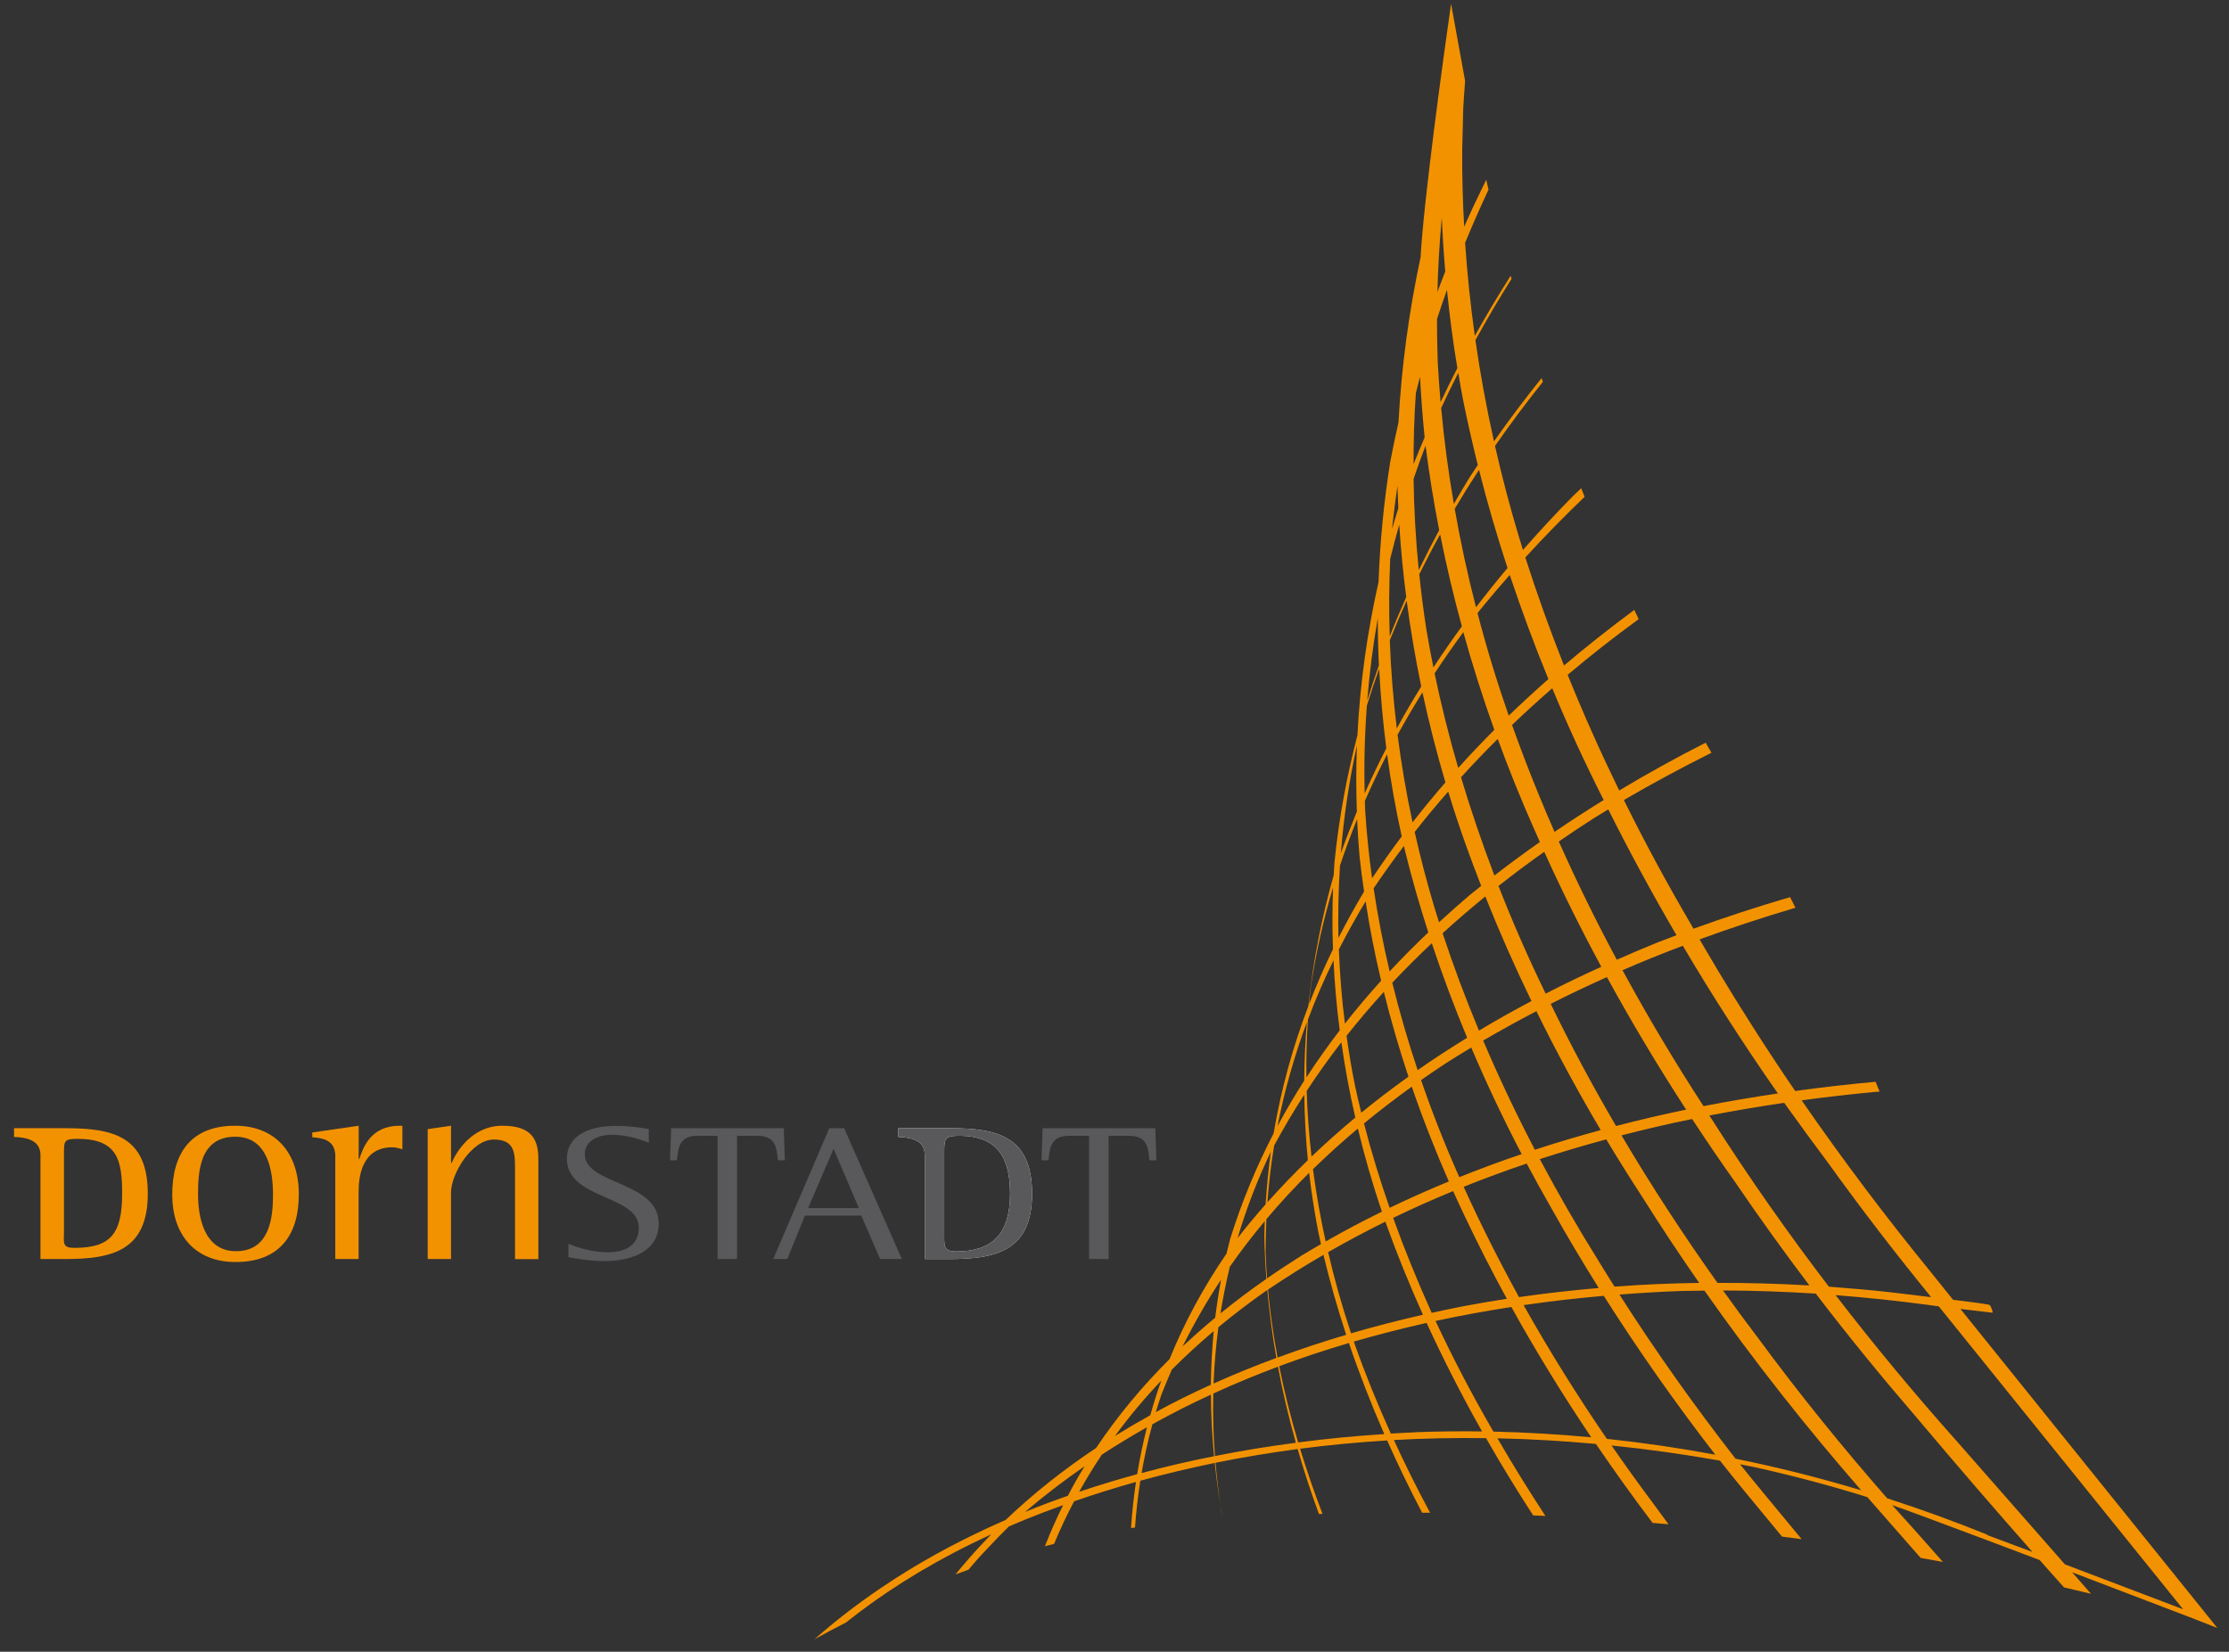 <?xml version="1.0" encoding="utf-8"?>
<!-- Generator: Adobe Illustrator 25.2.3, SVG Export Plug-In . SVG Version: 6.00 Build 0)  -->
<svg version="1.1" xmlns="http://www.w3.org/2000/svg" xmlns:xlink="http://www.w3.org/1999/xlink" x="0px" y="0px"
	 viewBox="0 0 261.68 193.93" style="enable-background:new 0 0 261.68 193.93;" xml:space="preserve">
<rect x="0" y="0" width="261.68" height="193.93" fill="#333333" stroke="none"/>
<style type="text/css">
	.st0{display:none;}
	.st1{display:inline;fill:#575756;}
	.st2{fill:#F39200;}
	.st3{fill:#59595B;}
	.st4{fill:#FFFFFF;}
</style>
<g id="Ebene_2" class="st0">
	<rect x="-1288.44" y="-1283.97" class="st1" width="2834.65" height="2834.65"/>
</g>
<g id="Ebene_3">
	<path class="st2" d="M143.53,178.26C143.54,178.26,143.54,178.26,143.53,178.26c-0.09-0.56-0.19-1.12-0.28-1.68
		c0.03,0.21,0.06,0.42,0.09,0.63C143.4,177.57,143.47,177.92,143.53,178.26z M260.3,191.13l-0.75-0.94c0,0,0,0,0,0
		c-1.91-2.37-21.3-26.45-29.4-36.51c1.86,0.22,3.65,0.44,3.73,0.44c0.16,0-0.17-0.83-0.31-0.91c-0.15-0.08-2.26-0.36-4.29-0.61
		c-1.46-1.81-2.41-2.99-2.61-3.25c-0.01-0.01-0.02-0.02-0.03-0.04c-5.15-6.31-10.23-13.02-15.13-20.12c2.79-0.38,5.59-0.7,8.4-0.97
		c0.25-0.02,0.5-0.04,0.75-0.06c-0.16-0.38-0.31-0.77-0.47-1.15c-3.16,0.29-6.31,0.65-9.44,1.08c-1.7-2.48-3.37-5.01-5.01-7.59
		c-0.07-0.12-0.15-0.23-0.22-0.35c-0.16-0.25-0.32-0.5-0.48-0.76c-0.16-0.25-0.31-0.5-0.47-0.75c-0.08-0.12-0.15-0.24-0.23-0.36
		c-0.2-0.33-0.41-0.65-0.61-0.98c-0.03-0.05-0.06-0.09-0.09-0.14c-0.21-0.34-0.41-0.67-0.62-1.01c-0.02-0.04-0.05-0.08-0.07-0.12
		c-0.21-0.34-0.41-0.68-0.62-1.02c-0.02-0.04-0.04-0.07-0.07-0.11c-0.19-0.31-0.38-0.63-0.57-0.94c-0.04-0.07-0.08-0.13-0.12-0.2
		c-0.15-0.26-0.31-0.52-0.46-0.78c-0.07-0.12-0.15-0.25-0.22-0.37c-0.11-0.19-0.23-0.39-0.34-0.58c-0.11-0.19-0.22-0.38-0.34-0.57
		c-0.07-0.13-0.15-0.25-0.22-0.38c-0.15-0.26-0.31-0.52-0.46-0.79c3.7-1.35,7.46-2.59,11.25-3.71c-0.21-0.42-0.42-0.83-0.63-1.25
		c-3.81,1.12-7.59,2.35-11.34,3.71c-0.12-0.22-0.25-0.43-0.37-0.65c-2.74-4.68-5.36-9.51-7.8-14.46c3.38-1.97,6.8-3.81,10.28-5.55
		c-0.23-0.39-0.46-0.79-0.68-1.18c-3.45,1.75-6.84,3.62-10.15,5.61c-2.16-4.43-4.19-8.96-6.05-13.58c2.7-2.28,5.48-4.46,8.34-6.54
		c-0.17-0.36-0.35-0.72-0.52-1.08c-2.82,2.09-5.58,4.26-8.25,6.53c-1.65-4.17-3.17-8.4-4.54-12.69c2.25-2.46,4.57-4.83,6.96-7.12
		c-0.13-0.33-0.27-0.67-0.4-1.01c-0.33,0.31-0.66,0.63-0.99,0.95c-2.01,2.04-3.96,4.14-5.85,6.3c-0.16-0.52-0.32-1.04-0.48-1.57
		c-1.06-3.52-1.99-7.07-2.8-10.64c1.79-2.58,3.66-5.09,5.62-7.53c-0.05-0.15-0.1-0.3-0.15-0.44c-1.93,2.41-3.8,4.88-5.59,7.43
		c-0.88-3.94-1.61-7.9-2.18-11.88c1.34-2.45,2.76-4.85,4.24-7.2c-0.03-0.12-0.07-0.24-0.1-0.37c-1.47,2.31-2.87,4.66-4.21,7.06
		c-0.51-3.63-0.89-7.28-1.14-10.92c0.87-2.11,1.79-4.2,2.75-6.25c-0.09-0.39-0.18-0.77-0.27-1.16c-0.9,1.82-1.77,3.66-2.59,5.52
		c-0.17-3.02-0.25-6.03-0.23-9.04l0.12-4.85c0.06-1.08,0.14-2.15,0.22-3.23l-1.65-9.06c-0.89,6.25-3.19,22.88-3.58,29.78
		c-1.35,6.31-2.24,12.78-2.59,19.37c-0.36,1.56-0.68,3.12-0.98,4.7c-0.73,4.59-1.19,9.28-1.36,14.04
		c-1.31,5.81-2.17,11.82-2.48,17.99c-1.25,4.79-2.17,9.74-2.69,14.86c-0.04,0.53-0.07,1.06-0.1,1.59
		c-1.39,4.89-2.41,10.01-2.97,15.34c-1.8,4.73-3.19,9.71-4.08,14.96c-2.02,3.89-3.74,8.02-5.1,12.39c-0.15,0.57-0.29,1.14-0.43,1.72
		c-2.63,3.84-4.89,7.96-6.69,12.39c-3.22,3.21-6.11,6.68-8.62,10.43c-3.83,2.55-7.39,5.37-10.63,8.46c-4.6,2-8.92,4.28-12.94,6.86
		l-1.8,1.19c-2.72,1.85-5.3,3.83-7.7,5.96c1.18-0.66,2.41-1.32,3.71-1.98c2.12-1.69,4.36-3.28,6.73-4.78l1.89-1.16
		c2.67-1.58,5.47-3.05,8.42-4.4c-0.97,1-1.92,2.02-2.82,3.07l-0.66,0.77c-0.24,0.29-0.47,0.57-0.71,0.86
		c0.51-0.19,1.02-0.37,1.54-0.56c0.17-0.2,0.33-0.4,0.5-0.6l0.66-0.76c0,0,2.33-2.52,3.58-3.72c1.32-0.57,2.67-1.12,4.04-1.64
		c0.77-0.29,1.54-0.58,2.32-0.86c-0.78,1.56-1.49,3.17-2.14,4.83c0.36-0.09,0.72-0.19,1.08-0.28c0.71-1.72,1.49-3.38,2.35-5
		c2.38-0.82,4.8-1.58,7.26-2.27c-0.26,1.77-0.46,3.57-0.58,5.42c0.16-0.03,0.31-0.05,0.47-0.07c0.13-1.87,0.34-3.7,0.62-5.49
		c2.86-0.79,5.78-1.48,8.74-2.09c0.17,1.59,0.38,3.2,0.65,4.82c-0.24-1.64-0.42-3.25-0.56-4.84c3.16-0.64,6.38-1.18,9.64-1.61
		c0.73,2.53,1.56,5.07,2.5,7.62c0.14,0,0.28-0.01,0.42-0.01c-0.98-2.56-1.86-5.11-2.63-7.65c3.36-0.44,6.77-0.76,10.22-0.97
		c1.27,2.85,2.64,5.69,4.11,8.49c0.31,0,0.62,0,0.93,0c-1.51-2.81-2.93-5.66-4.25-8.54c3.56-0.2,7.17-0.27,10.82-0.22
		c1.76,3.09,3.61,6.11,5.53,9.07c0.48,0.02,0.96,0.04,1.44,0.06c-1.94-2.96-3.83-6-5.63-9.11c3.82,0.08,7.67,0.3,11.56,0.66
		c2.16,3.18,4.38,6.27,6.65,9.27c0.63,0.05,1.25,0.11,1.87,0.16c-0.75-1.02-1.55-2.11-1.97-2.68c-1.6-2.14-3.17-4.33-4.72-6.57
		c4.21,0.43,8.46,1.02,12.73,1.78c1.41,1.82,4.71,5.82,7.29,8.92c0.77,0.1,1.54,0.2,2.3,0.3c-2.66-3.21-6.16-7.44-7.23-8.79
		c0.56,0.11,1.13,0.22,1.69,0.33c4.43,0.98,8.85,2.15,13.25,3.52c0.28,0.32,3.54,4.04,6.26,7.14c0.88,0.16,1.75,0.31,2.62,0.48
		c-2.14-2.44-4.64-5.23-5.96-6.68c1.65,0.57,5.84,2.13,11,4.07c0.06,0.03,0.13,0.05,0.19,0.08c0,0,0,0,0-0.01
		c1.93,0.73,4,1.51,6.12,2.31c1.02,1.15,1.97,2.22,2.86,3.21c1.06,0.25,2.12,0.5,3.17,0.75c-0.7-0.8-1.45-1.65-2.21-2.52
		c4.92,1.87,9.84,3.75,13.81,5.27C258.23,190.33,259.32,190.75,260.3,191.13z M214.6,136.51c3.97,5.52,8.02,10.77,12.11,15.78
		c-0.74-0.09-1.24-0.14-1.24-0.14l0,0c-0.16-0.02-0.31-0.04-0.47-0.06c-0.18-0.02-0.36-0.04-0.54-0.07c-0.4-0.05-0.81-0.1-1.21-0.14
		c-0.1-0.01-0.21-0.03-0.31-0.04c-0.17-0.02-0.34-0.04-0.52-0.06c-0.11-0.01-0.21-0.02-0.32-0.04c-0.44-0.05-0.88-0.1-1.32-0.14
		c-0.08-0.01-0.16-0.02-0.25-0.03c-0.37-0.04-0.74-0.08-1.12-0.11c-0.12-0.01-0.23-0.02-0.35-0.03c-0.44-0.04-0.88-0.08-1.32-0.12
		c-0.06,0-0.11-0.01-0.17-0.01c-0.39-0.03-0.79-0.07-1.18-0.1c-0.12-0.01-0.24-0.02-0.35-0.03c-0.44-0.03-0.89-0.07-1.33-0.1
		c-4.71-6.17-9.31-12.69-13.71-19.6c-0.11-0.17-0.22-0.33-0.33-0.5c2.91-0.56,5.84-1.06,8.79-1.49
		C211.17,131.87,212.88,134.21,214.6,136.51z M172.54,105.09c-1.22,1.04-2.42,2.1-3.6,3.19c-0.16-0.51-0.32-1.02-0.48-1.53
		c-0.91-3.01-1.7-6.04-2.38-9.07c1.27-1.62,2.58-3.2,3.94-4.74c0.63,2.09,1.32,4.17,2.06,6.24c0.58,1.62,1.18,3.23,1.81,4.83
		C173.43,104.37,172.98,104.73,172.54,105.09z M174.37,105.25c1.66,4.16,3.47,8.26,5.42,12.28c-2.09,1.11-4.15,2.26-6.16,3.47
		c-1.57-3.76-3-7.57-4.27-11.43C170.99,108.08,172.66,106.65,174.37,105.25z M172.24,121.84c-1.98,1.22-3.92,2.48-5.81,3.8
		c-1.14-3.41-2.13-6.83-2.98-10.26c1.5-1.59,3.05-3.14,4.64-4.64C169.33,114.48,170.72,118.18,172.24,121.84z M165.35,126.41
		c-1.89,1.35-3.74,2.76-5.54,4.23c-0.26-1.05-0.5-2.09-0.73-3.14c-0.4-1.97-0.73-3.94-1-5.89c1.4-1.77,2.87-3.49,4.38-5.16
		C163.28,119.78,164.25,123.1,165.35,126.41z M162.23,142.26c-2.24,1.1-4.44,2.26-6.6,3.5c-0.63-2.85-1.12-5.69-1.49-8.49
		c1.69-1.65,3.45-3.24,5.27-4.77C160.19,135.74,161.13,139,162.23,142.26z M160.13,131.9c1.82-1.5,3.69-2.93,5.61-4.32
		c1.28,3.74,2.74,7.46,4.35,11.13c-2.35,0.97-4.67,2-6.95,3.1C161.99,138.52,160.98,135.21,160.13,131.9z M166.83,126.81
		c0.93-0.65,1.87-1.29,2.82-1.92c1.02-0.65,2.04-1.28,3.07-1.9c1.81,4.25,3.79,8.43,5.92,12.51c-2.47,0.84-4.91,1.74-7.32,2.71
		c-0.06-0.14-0.12-0.27-0.18-0.41C169.54,134.18,168.1,130.51,166.83,126.81z M174.12,122.17c2.06-1.2,4.14-2.35,6.25-3.45
		c2.35,4.78,4.88,9.44,7.55,13.96c-2.61,0.71-5.18,1.47-7.73,2.31C178.01,130.81,175.98,126.53,174.12,122.17z M182.05,117.86
		c2.17-1.1,4.37-2.14,6.6-3.14c2.94,5.37,6.05,10.56,9.3,15.56c-2.77,0.57-5.51,1.21-8.23,1.92
		C187.01,127.57,184.44,122.79,182.05,117.86z M181.46,116.66c-2.01-4.13-3.87-8.35-5.54-12.64c1.75-1.38,3.54-2.72,5.37-4.01
		c2.09,4.61,4.33,9.11,6.7,13.5C185.78,114.51,183.6,115.56,181.46,116.66z M175.44,102.79c-1.45-3.8-2.76-7.65-3.92-11.53
		c1.4-1.54,2.83-3.04,4.31-4.5c1.3,3.55,2.71,7.05,4.24,10.5c0.23,0.53,0.47,1.07,0.71,1.6
		C178.96,100.13,177.19,101.44,175.44,102.79z M171.19,90.16c-1.07-3.68-2-7.38-2.77-11.1c1.09-1.65,2.21-3.26,3.37-4.84
		c1.07,3.86,2.29,7.69,3.64,11.47C173.98,87.14,172.57,88.63,171.19,90.16z M168.28,78.36c-0.3-1.47-0.57-2.94-0.82-4.42
		c-0.34-2.18-0.62-4.35-0.84-6.52c0.78-1.58,1.6-3.15,2.45-4.68c0.72,3.62,1.57,7.22,2.55,10.8
		C170.46,75.12,169.35,76.73,168.28,78.36z M169.69,91.86c-1.32,1.52-2.61,3.09-3.86,4.69c-0.74-3.43-1.32-6.86-1.76-10.28
		c0.93-1.69,1.91-3.35,2.92-4.98C167.75,84.82,168.65,88.35,169.69,91.86z M164.95,99.9c0.79,3.21,1.71,6.4,2.73,9.57
		c-1.56,1.48-3.08,3.01-4.54,4.58c-0.77-3.25-1.39-6.51-1.88-9.75c1.15-1.7,2.33-3.36,3.56-4.98
		C164.86,99.52,164.91,99.71,164.95,99.9z M162.14,115.14c-1.47,1.63-2.89,3.31-4.25,5.04c-0.37-2.93-0.6-5.83-0.71-8.7
		c0.98-1.93,2.03-3.81,3.14-5.65C160.79,108.92,161.4,112.03,162.14,115.14z M159.11,131.21c-1.77,1.47-3.48,3-5.14,4.58
		c-0.3-2.6-0.49-5.17-0.57-7.71c1.29-1.96,2.65-3.86,4.07-5.71C157.89,125.31,158.43,128.26,159.11,131.21z M154.74,144.52
		c0.11,0.52,0.22,1.04,0.34,1.55c-0.76,0.44-1.52,0.88-2.27,1.34c-1.38,0.87-2.74,1.76-4.06,2.68c-0.08-1.01-0.13-2.02-0.17-3.01
		c0-1.33,0.03-2.64,0.09-3.94c1.59-1.89,3.27-3.7,5.02-5.44C153.95,139.95,154.3,142.22,154.74,144.52z M148.78,151.46
		c0.24,2.62,0.59,5.28,1.06,7.97c-2.52,0.93-4.98,1.93-7.37,3.01c0.09-2.26,0.28-4.46,0.57-6.62c1.81-1.5,3.69-2.93,5.64-4.3
		C148.72,151.5,148.75,151.48,148.78,151.46z M148.86,151.41c2.12-1.43,4.29-2.79,6.51-4.08c0.75,3.12,1.64,6.25,2.67,9.39
		c-2.75,0.81-5.44,1.7-8.06,2.67C149.48,156.68,149.1,154.02,148.86,151.41z M155.92,147.01c2.2-1.26,4.44-2.45,6.72-3.58
		c0.02,0.06,0.04,0.12,0.06,0.18c1.3,3.62,2.76,7.21,4.35,10.75c-2.86,0.65-5.68,1.38-8.44,2.18
		C157.55,153.36,156.65,150.17,155.92,147.01z M163.55,142.99c2.31-1.12,4.66-2.16,7.04-3.15c0.44,0.97,0.88,1.93,1.34,2.89
		c1.57,3.32,3.23,6.57,4.97,9.76c-1.79,0.27-3.58,0.58-5.36,0.92c-1.16,0.23-2.31,0.47-3.46,0.73
		C166.42,150.46,164.9,146.74,163.55,142.99z M171.83,139.34c2.43-0.98,4.9-1.88,7.4-2.73c0.91,1.71,1.84,3.4,2.8,5.07
		c1.82,3.25,3.71,6.43,5.66,9.54c-3.13,0.27-6.25,0.62-9.36,1.07C176.01,148.07,173.83,143.75,171.83,139.34z M187.53,147.82
		c-2.37-3.8-4.63-7.72-6.76-11.73c2.57-0.84,5.17-1.61,7.8-2.32c1.37,2.29,2.78,4.54,4.22,6.75c2.18,3.46,4.41,6.83,6.69,10.1
		c-3.33,0.05-6.64,0.19-9.94,0.44C188.87,149.99,188.19,148.91,187.53,147.82z M190.36,133.3c2.74-0.71,5.5-1.35,8.29-1.92
		c1.66,2.52,3.34,5,5.06,7.42c2.85,4.19,5.76,8.22,8.71,12.12c-3.61-0.21-7.21-0.31-10.79-0.3
		C197.71,145.11,193.92,139.33,190.36,133.3z M208.72,128.38c-2.93,0.43-5.84,0.93-8.73,1.49c-3.33-5.12-6.52-10.45-9.51-15.96
		c2.33-1.01,4.69-1.97,7.08-2.87C201.12,117.07,204.86,122.85,208.72,128.38z M196.82,109.8c-0.78,0.29-1.56,0.59-2.35,0.9
		c-1.57,0.64-3.12,1.3-4.66,1.98c-2.42-4.51-4.7-9.14-6.81-13.88c1.4-0.97,2.82-1.91,4.26-2.83c0.52-0.32,1.04-0.63,1.55-0.94
		C191.34,100.09,194.02,105.02,196.82,109.8z M188.27,93.93c-1.95,1.2-3.87,2.45-5.77,3.74c-1.23-2.8-2.4-5.64-3.5-8.52
		c-0.51-1.34-1.01-2.68-1.49-4.03c1.54-1.48,3.11-2.91,4.72-4.31C184.08,85.27,186.1,89.65,188.27,93.93z M181.78,79.73
		c-1.58,1.39-3.14,2.83-4.66,4.29c-1.38-3.97-2.61-7.98-3.66-12.03c0.11-0.14,0.21-0.28,0.32-0.42c1.13-1.38,2.29-2.74,3.46-4.07
		C178.62,71.63,180.13,75.71,181.78,79.73z M176.98,66.69c-1.27,1.51-2.5,3.04-3.7,4.61c-0.99-3.83-1.82-7.69-2.5-11.56
		c0.92-1.55,1.87-3.08,2.85-4.58C174.61,59.04,175.73,62.88,176.98,66.69z M171.84,47.35c0.5,2.42,1.05,4.84,1.65,7.24
		c-0.33,0.49-0.65,0.98-0.97,1.47c-0.63,1.02-1.24,2.06-1.84,3.1c-0.65-3.74-1.15-7.5-1.49-11.25c0.65-1.39,1.31-2.77,2.01-4.14
		C171.39,44.97,171.6,46.16,171.84,47.35z M169.24,25.79c0.01-0.04,0.02-0.08,0.03-0.13c0.09,2.07,0.22,4.14,0.4,6.21
		c-0.32,0.8-0.62,1.61-0.92,2.42C168.82,31.45,168.99,28.61,169.24,25.79z M169.87,34.03c0.31,3.07,0.71,6.13,1.22,9.19
		c-0.68,1.32-1.34,2.65-1.97,4c-0.13-1.54-0.24-3.07-0.33-4.6c-0.06-1.73-0.09-3.45-0.09-5.17
		C169.08,36.3,169.47,35.16,169.87,34.03z M168.96,62.24c-0.83,1.54-1.63,3.11-2.4,4.69c-0.36-3.59-0.56-7.16-0.61-10.71
		c0.45-1.31,0.92-2.62,1.41-3.9C167.78,55.64,168.31,58.95,168.96,62.24z M166.22,46.14c0.16-0.64,0.32-1.27,0.49-1.91
		c0.12,2.37,0.3,4.74,0.54,7.12c-0.45,1.04-0.88,2.09-1.3,3.14C165.94,51.69,166.03,48.9,166.22,46.14z M166.85,80.6
		c-1,1.61-1.96,3.25-2.87,4.92c-0.42-3.46-0.7-6.92-0.82-10.35c0.63-1.57,1.29-3.12,1.98-4.65
		C165.58,73.88,166.16,77.25,166.85,80.6z M163.47,61.64c0.17-1.55,0.37-3.08,0.59-4.61c0.03,0.88,0.06,1.77,0.1,2.65
		c-0.25,0.8-0.5,1.61-0.73,2.42C163.45,61.95,163.46,61.79,163.47,61.64z M163.21,65.6c0.33-1.34,0.68-2.68,1.06-4
		c0.18,2.83,0.45,5.66,0.82,8.5c-0.68,1.52-1.33,3.06-1.94,4.62C163.05,71.66,163.07,68.62,163.21,65.6z M164.56,98.2
		c-1.19,1.58-2.34,3.21-3.45,4.87c-0.01,0.02-0.02,0.03-0.03,0.05c-0.37-2.65-0.64-5.3-0.81-7.93c-0.02-0.38-0.03-0.77-0.04-1.15
		c0.82-1.86,1.69-3.68,2.61-5.47C163.28,91.78,163.85,94.99,164.56,98.2z M161.75,72.58c0,1.84,0.04,3.69,0.13,5.54
		c-0.48,1.36-0.94,2.74-1.37,4.13C160.78,78.97,161.19,75.75,161.75,72.58z M160.47,82.84c0.45-1.46,0.93-2.9,1.44-4.32
		c0.16,3.09,0.44,6.21,0.84,9.33c-0.89,1.74-1.74,3.5-2.54,5.31C160.12,89.67,160.21,86.23,160.47,82.84z M159.3,87.51
		c-0.1,2.57-0.1,5.16-0.01,7.78c-0.66,1.61-1.29,3.24-1.88,4.9C157.76,95.85,158.4,91.61,159.3,87.51z M157.31,101.62
		c0.62-1.85,1.29-3.66,2.01-5.44c0.07,1.45,0.16,2.9,0.29,4.36c0.15,1.37,0.32,2.75,0.53,4.13c-1.06,1.77-2.06,3.59-3.01,5.45
		C157.07,107.25,157.13,104.42,157.31,101.62z M153.89,115.86c0.6-4.03,1.49-7.92,2.61-11.68c-0.09,2.39-0.1,4.81-0.01,7.26
		c-1.02,2.1-1.96,4.26-2.81,6.47C153.74,117.22,153.81,116.53,153.89,115.86z M156.55,112.75c0.13,2.71,0.37,5.45,0.73,8.22
		c-1.37,1.79-2.68,3.63-3.91,5.53c-0.03-2.3,0.03-4.56,0.18-6.79C154.44,117.32,155.45,115,156.55,112.75z M153.42,120.02
		c-0.19,2.26-0.29,4.54-0.31,6.86c-1.11,1.73-2.15,3.5-3.13,5.33C150.81,127.97,151.98,123.9,153.42,120.02z M149.58,134.5
		c1.11-2.06,2.29-4.05,3.54-5.98c0.03,2.53,0.17,5.09,0.42,7.69c-1.64,1.59-3.22,3.24-4.75,4.95
		C148.96,138.9,149.22,136.67,149.58,134.5z M149.19,135.23c0-0.01,0-0.01,0.01-0.02c-0.28,2.03-0.49,4.09-0.62,6.19
		c-1.13,1.28-2.23,2.6-3.29,3.96C146.34,141.81,147.66,138.43,149.19,135.23z M144.38,148.72c1.29-1.85,2.66-3.63,4.1-5.35
		c-0.02,0.59-0.04,1.18-0.05,1.78c0.03,1.65,0.11,3.32,0.24,5c-1.86,1.29-3.65,2.64-5.39,4.05
		C143.58,152.34,143.95,150.51,144.38,148.72z M143.35,150.24c-0.27,1.47-0.5,2.96-0.69,4.47c-1.32,1.09-2.59,2.22-3.83,3.38
		C140.19,155.35,141.7,152.74,143.35,150.24z M137.56,160.82c1.57-1.58,3.21-3.09,4.93-4.54c-0.2,2.06-0.31,4.16-0.34,6.3
		c-2.21,1-4.37,2.07-6.46,3.21c0.21-0.69,0.43-1.38,0.66-2.06C136.74,162.75,137.14,161.78,137.56,160.82z M136.34,162.08
		c-0.48,1.33-0.91,2.69-1.3,4.08c-1.41,0.78-2.79,1.59-4.14,2.43C132.57,166.3,134.39,164.14,136.34,162.08z M125.37,175.61
		c-1.71,0.6-3.39,1.23-5.03,1.9c2.23-1.9,4.56-3.68,6.99-5.36C126.63,173.28,125.98,174.43,125.37,175.61z M133.5,173.08
		c-2.32,0.63-4.59,1.32-6.81,2.07c0.83-1.5,1.72-2.96,2.67-4.37c1.72-1.12,3.49-2.19,5.29-3.21
		C134.2,169.36,133.81,171.2,133.5,173.08z M134.02,172.95c0.34-1.96,0.76-3.87,1.27-5.73c2.23-1.24,4.52-2.4,6.87-3.48
		c0.01,2.36,0.13,4.77,0.37,7.23C139.63,171.54,136.79,172.2,134.02,172.95z M142.63,170.95c-0.19-2.5-0.25-4.95-0.19-7.34
		c2.47-1.13,5-2.18,7.59-3.15c0.55,2.94,1.25,5.92,2.1,8.93C148.9,169.81,145.73,170.33,142.63,170.95z M152.4,169.35
		c-0.89-3.01-1.64-6-2.22-8.95c2.67-0.99,5.4-1.9,8.18-2.72c1.21,3.57,2.6,7.14,4.15,10.69
		C159.09,168.59,155.72,168.92,152.4,169.35z M166.51,168.14c-1.08,0.05-2.16,0.11-3.23,0.17c-1.56-3.44-2.97-6.91-4.2-10.39
		c-0.05-0.14-0.09-0.27-0.14-0.41c2.8-0.81,5.65-1.54,8.54-2.19c1.99,4.33,4.17,8.59,6.51,12.74
		C171.49,168.03,168.99,168.05,166.51,168.14z M175.32,168.08c-0.06-0.1-0.12-0.2-0.17-0.3c-2.39-4.13-4.61-8.38-6.62-12.69
		c2.93-0.63,5.9-1.17,8.9-1.64c2.93,5.29,6.08,10.4,9.38,15.3C182.97,168.39,179.13,168.17,175.32,168.08z M188.64,168.93
		c-3.43-5.01-6.72-10.26-9.77-15.7c3.1-0.45,6.24-0.81,9.41-1.09c4.16,6.57,8.56,12.79,13.09,18.65
		C197.12,170,192.87,169.38,188.64,168.93z M203.75,171.26c-4.7-6.03-9.29-12.46-13.63-19.27c2.41-0.19,4.83-0.33,7.26-0.42
		c0.91-0.02,1.82-0.03,2.72-0.04c5.93,8.45,12.13,16.25,18.4,23.44C213.6,173.5,208.67,172.26,203.75,171.26z M233.3,180.23
		c0-0.02,0-0.03,0-0.05c-3.86-1.56-7.74-2.97-11.63-4.23c-0.04-0.01-0.08-0.03-0.12-0.04c-5.14-5.87-10.24-12.14-15.2-18.88
		c-1.37-1.8-2.73-3.64-4.07-5.52c3.63,0.01,7.26,0.14,10.89,0.37c3.85,5.04,7.77,9.83,11.71,14.4c4.85,5.77,9.69,11.36,13.73,15.93
		C236.78,181.54,234.99,180.86,233.3,180.23z M242.42,183.67c-3.4-3.87-9.65-10.99-9.65-10.99s-2.01-2.28-3.01-3.43
		c-4.8-5.38-9.58-11.11-14.26-17.19c3.48,0.27,6.96,0.63,10.43,1.09c0.04,0.01,0.18,0.03,0.4,0.05c0.43,0.06,0.85,0.12,1.28,0.18
		c0.68,0.82,24.41,30.29,28.68,35.56C252.25,187.4,247.31,185.52,242.42,183.67z"/>
	<path class="st2" d="M20.22,140.26c0-4.83,2.17-8.09,7.38-8.09c4.67,0,7.48,3.12,7.48,8.05c0,4.96-2.42,7.95-7.41,7.95
		C22.89,148.18,20.22,144.96,20.22,140.26z M27.7,146.9c4.06,0,4.35-4.14,4.35-6.64c0-2.7-0.57-6.8-4.42-6.8
		c-4.2,0-4.38,4.11-4.38,6.8C23.25,142.72,23.89,146.9,27.7,146.9z"/>
	<path class="st2" d="M39.37,135.79c0-2.07-1.67-2.17-2.71-2.27v-0.56l5.45-0.79v3.91h0.07c0.46-1.38,1.35-3.91,4.74-3.91
		c0.11,0,0.21,0,0.32,0.03v2.73c-0.39-0.1-0.78-0.23-1.18-0.23c-3.46,0-3.96,3.22-3.96,5.23v7.89h-2.74V135.79z"/>
	<path class="st3" d="M76.17,134.17c-0.82-0.32-2.5-0.94-4.34-0.94c-1.89,0-3.18,0.89-3.18,2.28c0,3.61,8.68,3.15,8.68,8.15
		c0,3.15-3,4.4-6.39,4.4c-1.84,0-3.76-0.37-4.21-0.46v-1.57c0.97,0.41,2.79,1,4.58,1c2.31,0,3.68-0.96,3.68-2.9
		c0-3.86-8.44-3.29-8.44-8.08c0-2.49,2.23-3.86,5.73-3.86c1.71,0,3.13,0.23,3.89,0.37V134.17z"/>
	<path class="st3" d="M84.26,133.35h-2.37c-2.21,0-2.26,1.49-2.42,2.88h-0.81l0.13-3.77h13.22l0.13,3.77h-0.82
		c-0.16-1.39-0.16-2.88-2.42-2.88h-2.37v14.47h-2.29V133.35z"/>
	<path class="st3" d="M127.88,133.35h-2.37c-2.21,0-2.26,1.49-2.42,2.88h-0.82l0.13-3.77h13.23l0.13,3.77h-0.82
		c-0.16-1.39-0.16-2.88-2.42-2.88h-2.37v14.47h-2.29V133.35z"/>
	<path class="st2" d="M58.97,132.17c-3.56,0-5.42,3.09-5.95,4.37h-0.07v-4.37l-2.74,0.4v15.25h2.74V140c0-2.17,2.42-6.21,5.02-6.21
		c2.49,0,2.49,1.64,2.49,3.42v10.62h2.74v-11.7C63.21,133.78,62.43,132.17,58.97,132.17z"/>
	<path class="st3" d="M99.1,132.46h-1.74l-0.92,2.14c-0.07,0.18-0.15,0.37-0.23,0.55l-1.11,2.6l-0.01,0.01l0,0l-4.31,10.05h1.65
		l2.07-5.09h6.61l2.21,5.09h2.55L99.1,132.46z M94.87,141.84l2.99-6.96l2.97,6.96H94.87z"/>
	<g>
		<path class="st4" d="M108.56,135.62c0-0.95-0.38-2.07-3.1-2.13v-1.03h6.05c5.57,0,9.65,0.94,9.65,7.69c0,6.75-4.26,7.67-9.75,7.67
			h-2.84V135.62z M110.85,145.24c0,1.12,0,1.69,1.39,1.69c4.23,0,6.34-2.01,6.34-6.78c0-3.93-1.24-6.8-5.94-6.8
			c-1.58,0-1.79,0.23-1.79,1.71V145.24z"/>
		<g>
			<path class="st3" d="M108.56,135.62c0-0.95-0.38-2.07-3.1-2.13v-1.03h6.05c5.57,0,9.65,0.94,9.65,7.69
				c0,6.75-4.26,7.67-9.75,7.67h-2.84V135.62z M110.85,145.24c0,1.12,0,1.69,1.39,1.69c4.23,0,6.34-2.01,6.34-6.78
				c0-3.93-1.24-6.8-5.94-6.8c-1.58,0-1.79,0.23-1.79,1.71V145.24z"/>
		</g>
	</g>
	<path class="st2" d="M4.75,135.62c0-1.35-0.95-2.08-3.1-2.13v-1.03H7.7c5.57,0,9.65,0.94,9.65,7.69c0,6.75-4.26,7.67-9.75,7.67
		H4.75V135.62z M7.5,144.82c0,1.12-0.18,1.69,1.21,1.69c4.23,0,5.63-1.59,5.63-6.36c0-3.93-0.53-6.44-5.23-6.44
		c-1.58,0-1.6,0.23-1.6,1.71V144.82z"/>
</g>
</svg>

